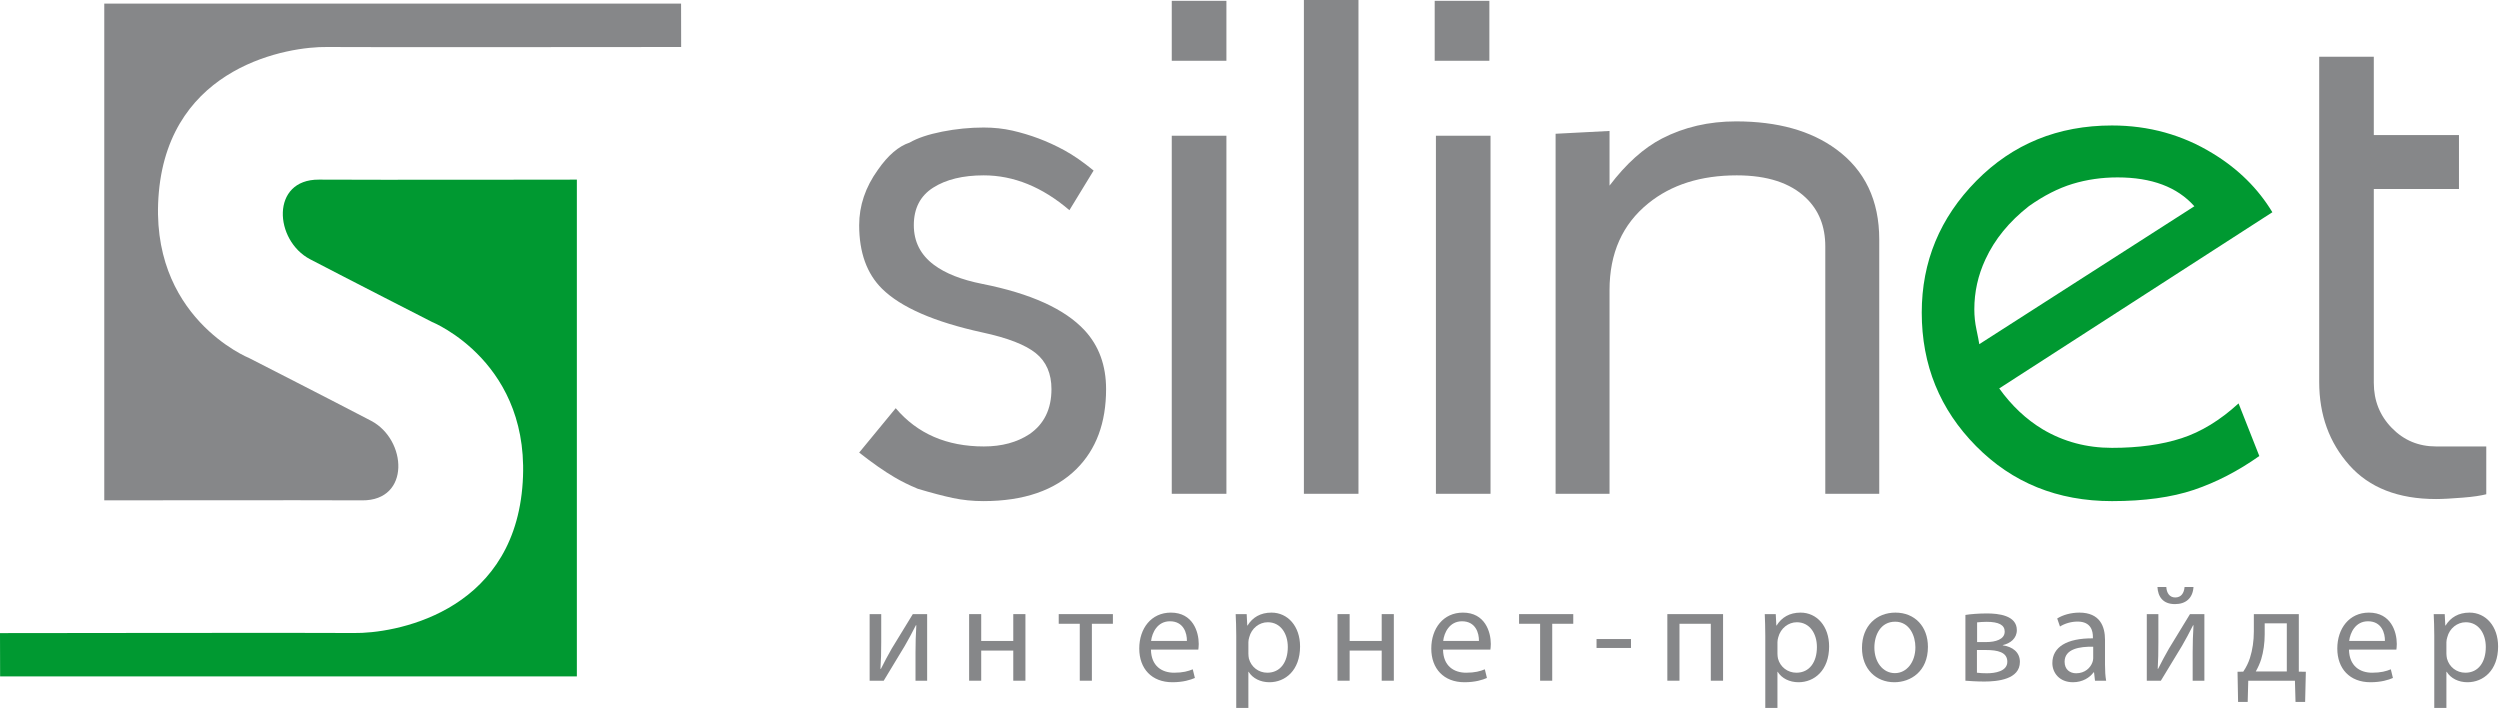 <svg width="226" height="64" viewBox="0 0 226 64" fill="none" xmlns="http://www.w3.org/2000/svg">
<path fill-rule="evenodd" clip-rule="evenodd" d="M61.576 4.249C61.576 4.249 31.458 4.28 29.571 4.249C26.107 4.193 15.392 5.931 14.361 17.361C13.34 28.676 22.532 32.373 22.532 32.373C22.532 32.373 30.287 36.334 33.54 38.036C36.793 39.736 37.132 45.263 32.744 45.233C27.856 45.205 9.426 45.233 9.426 45.233V0.325H61.569L61.576 4.249Z" fill="#868789"/>
<path fill-rule="evenodd" clip-rule="evenodd" d="M0 57.233C0 57.233 30.116 57.191 32.009 57.224C35.469 57.28 46.184 55.541 47.214 44.114C48.236 32.796 39.045 29.1 39.045 29.1C39.045 29.1 31.289 25.138 28.036 23.438C24.783 21.736 24.444 16.212 28.83 16.238C33.721 16.27 52.148 16.238 52.148 16.238V61.147H0.01L0 57.233Z" fill="#009931"/>
<path fill-rule="evenodd" clip-rule="evenodd" d="M209.656 5.126H214.592V12.211H222.291V17.088H214.592V34.605C214.592 36.213 215.134 37.575 216.223 38.69C217.305 39.802 218.637 40.359 220.219 40.359H224.759V44.681C224.259 44.804 223.648 44.907 222.627 44.987C221.604 45.069 220.807 45.113 220.219 45.113C216.803 45.113 214.187 44.09 212.376 42.05C210.564 40.01 209.656 37.507 209.656 34.535V5.126Z" fill="#868789"/>
<path fill-rule="evenodd" clip-rule="evenodd" d="M91.521 11.806C92.331 11.991 93.123 12.23 93.891 12.518C94.666 12.808 95.445 13.166 96.237 13.597C97.03 14.029 97.907 14.638 98.862 15.417L96.675 19.001C94.22 16.9 91.635 15.852 88.927 15.852C87.05 15.852 85.526 16.222 84.359 16.963C83.193 17.705 82.609 18.835 82.609 20.358C82.609 21.837 83.214 23.035 84.422 23.938C85.465 24.719 86.927 25.295 88.801 25.665C93.175 26.533 96.26 27.932 98.052 29.865C99.343 31.262 99.99 33.035 99.99 35.174C99.99 38.22 99.096 40.628 97.31 42.399C95.355 44.334 92.547 45.3 88.896 45.3C87.934 45.3 87.024 45.207 86.147 45.022C85.275 44.837 84.216 44.558 82.972 44.187C82.178 43.859 81.475 43.508 80.852 43.138C79.937 42.602 78.878 41.863 77.669 40.913L80.973 36.901C82.927 39.205 85.584 40.359 88.943 40.359C90.564 40.359 91.938 39.987 93.059 39.25C94.384 38.342 95.052 36.987 95.052 35.174C95.052 33.775 94.582 32.691 93.644 31.933C92.706 31.171 91.09 30.543 88.801 30.052C84.465 29.105 81.439 27.784 79.733 26.098C78.361 24.738 77.669 22.826 77.669 20.358C77.669 18.59 78.233 16.921 79.359 15.356C80.273 14.039 81.233 13.218 82.235 12.888C82.941 12.478 83.922 12.148 85.174 11.9C86.422 11.654 87.671 11.528 88.927 11.528C89.841 11.528 90.706 11.622 91.521 11.806Z" fill="#868789"/>
<path fill-rule="evenodd" clip-rule="evenodd" d="M110.868 12.27V44.639H105.927V12.27H110.868Z" fill="#868789"/>
<path fill-rule="evenodd" clip-rule="evenodd" d="M110.868 0.075V5.494H105.927V0.075H110.868Z" fill="#868789"/>
<path fill-rule="evenodd" clip-rule="evenodd" d="M134.639 0.075V5.494H129.696V0.075H134.639Z" fill="#868789"/>
<path fill-rule="evenodd" clip-rule="evenodd" d="M134.743 12.27V44.639H129.807V12.27H134.743Z" fill="#868789"/>
<path fill-rule="evenodd" clip-rule="evenodd" d="M117.872 0H122.806V44.639H117.872V0Z" fill="#868789"/>
<path fill-rule="evenodd" clip-rule="evenodd" d="M140.626 44.639V12.092L145.502 11.839V16.779C147.005 14.799 148.583 13.382 150.251 12.518C152.251 11.489 154.481 10.973 156.94 10.973C160.694 10.973 163.714 11.816 166.006 13.503C168.591 15.401 169.884 18.115 169.884 21.654V44.639H165.006V22.272C165.006 20.461 164.423 19.002 163.257 17.888C161.84 16.531 159.755 15.852 157.006 15.852C153.753 15.852 151.085 16.697 149.005 18.384C146.666 20.274 145.502 22.89 145.502 26.22V44.639H140.626Z" fill="#868789"/>
<path fill-rule="evenodd" clip-rule="evenodd" d="M190.921 11.343C194.25 11.343 197.298 12.188 200.046 13.877C202.34 15.274 204.129 17.046 205.422 19.186L180.73 35.113C181.855 36.679 183.168 37.914 184.671 38.817C186.547 39.928 188.629 40.486 190.923 40.486C193.338 40.486 195.432 40.195 197.21 39.617C198.98 39.042 200.697 37.994 202.366 36.468L204.242 41.224C202.323 42.581 200.349 43.599 198.333 44.281C196.311 44.959 193.84 45.301 190.923 45.301C186.002 45.301 181.908 43.639 178.638 40.329C175.361 37.016 173.726 32.994 173.726 28.26C173.726 23.651 175.372 19.68 178.666 16.343C181.957 13.011 186.045 11.343 190.921 11.343ZM183.419 18.631C181.628 20.031 180.316 21.638 179.481 23.45C178.809 24.895 178.479 26.4 178.479 27.963C178.479 28.581 178.543 29.186 178.671 29.785C178.799 30.387 178.882 30.826 178.927 31.114L198.371 18.646C196.826 16.905 194.511 16.037 191.426 16.037C190.009 16.037 188.654 16.231 187.363 16.622C186.071 17.015 184.756 17.687 183.419 18.631Z" fill="#009931"/>
<path fill-rule="evenodd" clip-rule="evenodd" d="M79.663 55.516V58.055C79.663 59.011 79.648 59.611 79.593 60.464H79.636C79.999 59.746 80.215 59.325 80.615 58.63L82.518 55.516H83.814V61.536H82.762V58.988C82.762 58.008 82.784 57.495 82.836 56.524H82.795C82.404 57.294 82.143 57.781 81.79 58.391C81.208 59.325 80.544 60.481 79.888 61.536H78.615V55.516H79.663Z" fill="#868789"/>
<path fill-rule="evenodd" clip-rule="evenodd" d="M88.701 55.516V57.943H91.6V55.516H92.699V61.536H91.6V58.812H88.701V61.536H87.609V55.516H88.701Z" fill="#868789"/>
<path fill-rule="evenodd" clip-rule="evenodd" d="M100.606 55.516V56.389H98.706V61.536H97.611V56.389H95.708V55.516H100.606Z" fill="#868789"/>
<path fill-rule="evenodd" clip-rule="evenodd" d="M104.046 58.726C104.07 60.207 105.027 60.813 106.139 60.813C106.93 60.813 107.408 60.677 107.826 60.506L108.018 61.288C107.622 61.461 106.954 61.674 105.987 61.674C104.108 61.674 102.989 60.443 102.989 58.63C102.989 56.81 104.07 55.38 105.847 55.38C107.837 55.38 108.366 57.112 108.366 58.215C108.366 58.438 108.339 58.614 108.328 58.726H104.046ZM107.297 57.943C107.309 57.247 107.006 56.164 105.76 56.164C104.636 56.164 104.148 57.184 104.058 57.943H107.297Z" fill="#868789"/>
<path fill-rule="evenodd" clip-rule="evenodd" d="M111.757 57.486C111.757 56.711 111.731 56.089 111.704 55.516H112.7L112.752 56.55H112.776C113.228 55.813 113.948 55.38 114.941 55.38C116.418 55.38 117.526 56.614 117.526 58.438C117.526 60.603 116.192 61.674 114.754 61.674C113.948 61.674 113.242 61.325 112.875 60.729H112.853V64H111.756L111.757 57.486ZM112.854 59.089C112.854 59.248 112.875 59.4 112.901 59.538C113.106 60.296 113.772 60.813 114.562 60.813C115.735 60.813 116.418 59.87 116.418 58.49C116.418 57.285 115.776 56.251 114.605 56.251C113.847 56.251 113.141 56.784 112.93 57.608C112.89 57.743 112.854 57.907 112.854 58.055L112.854 59.089Z" fill="#868789"/>
<path fill-rule="evenodd" clip-rule="evenodd" d="M122.007 55.516V57.943H124.905V55.516H126.002V61.536H124.905V58.812H122.007V61.536H120.91V55.516H122.007Z" fill="#868789"/>
<path fill-rule="evenodd" clip-rule="evenodd" d="M130.45 58.726C130.473 60.207 131.431 60.813 132.537 60.813C133.333 60.813 133.815 60.677 134.229 60.506L134.418 61.288C134.028 61.461 133.359 61.674 132.388 61.674C130.511 61.674 129.388 60.443 129.388 58.63C129.388 56.81 130.473 55.38 132.248 55.38C134.241 55.38 134.769 57.112 134.769 58.215C134.769 58.438 134.743 58.614 134.731 58.726H130.45ZM133.696 57.943C133.712 57.247 133.409 56.164 132.163 56.164C131.04 56.164 130.549 57.184 130.464 57.943H133.696Z" fill="#868789"/>
<path fill-rule="evenodd" clip-rule="evenodd" d="M142.223 55.516V56.389H140.321V61.536H139.226V56.389H137.324V55.516H142.223Z" fill="#868789"/>
<path fill-rule="evenodd" clip-rule="evenodd" d="M147.441 57.769V58.576H144.327V57.769H147.441Z" fill="#868789"/>
<path fill-rule="evenodd" clip-rule="evenodd" d="M155.765 55.516V61.536H154.656V56.389H151.825V61.536H150.728V55.516H155.765Z" fill="#868789"/>
<path fill-rule="evenodd" clip-rule="evenodd" d="M159.582 57.486C159.582 56.711 159.556 56.089 159.534 55.516H160.528L160.58 56.55H160.603C161.058 55.813 161.776 55.38 162.771 55.38C164.248 55.38 165.352 56.614 165.352 58.438C165.352 60.603 164.017 61.674 162.584 61.674C161.776 61.674 161.067 61.325 160.703 60.729H160.681V64H159.582L159.582 57.486ZM160.682 59.089C160.682 59.248 160.703 59.4 160.73 59.538C160.931 60.296 161.601 60.813 162.393 60.813C163.566 60.813 164.249 59.87 164.249 58.49C164.249 57.285 163.606 56.251 162.431 56.251C161.677 56.251 160.971 56.784 160.755 57.608C160.715 57.743 160.682 57.907 160.682 58.055L160.682 59.089Z" fill="#868789"/>
<path fill-rule="evenodd" clip-rule="evenodd" d="M174.285 58.478C174.285 60.703 172.721 61.674 171.247 61.674C169.598 61.674 168.323 60.481 168.323 58.576C168.323 56.562 169.66 55.38 171.347 55.38C173.1 55.38 174.285 56.637 174.285 58.478ZM169.444 58.539C169.444 59.859 170.214 60.851 171.299 60.851C172.356 60.851 173.152 59.87 173.152 58.513C173.152 57.495 172.634 56.201 171.321 56.201C170.013 56.201 169.444 57.395 169.444 58.539Z" fill="#868789"/>
<path fill-rule="evenodd" clip-rule="evenodd" d="M177.673 55.591C178.1 55.516 178.896 55.455 179.614 55.455C180.632 55.455 182.322 55.616 182.322 56.962C182.322 57.706 181.741 58.165 181.05 58.317V58.338C181.943 58.464 182.599 58.962 182.599 59.833C182.599 61.414 180.583 61.611 179.384 61.611C178.704 61.611 177.997 61.562 177.673 61.536V55.591ZM178.715 60.813C179.031 60.851 179.261 60.864 179.614 60.864C180.355 60.864 181.462 60.691 181.462 59.821C181.462 58.95 180.583 58.761 179.522 58.761H178.715V60.813ZM178.73 58.042H179.564C180.382 58.042 181.225 57.807 181.225 57.098C181.225 56.498 180.694 56.213 179.588 56.213C179.223 56.213 178.998 56.239 178.73 56.262V58.042Z" fill="#868789"/>
<path fill-rule="evenodd" clip-rule="evenodd" d="M190.293 60.095C190.293 60.617 190.32 61.127 190.395 61.536H189.388L189.301 60.778H189.26C188.921 61.251 188.265 61.674 187.398 61.674C186.163 61.674 185.533 60.813 185.533 59.943C185.533 58.49 186.841 57.689 189.198 57.706V57.582C189.198 57.086 189.059 56.19 187.81 56.19C187.244 56.19 186.652 56.363 186.222 56.637L185.971 55.911C186.476 55.591 187.206 55.38 187.974 55.38C189.841 55.38 190.293 56.637 190.293 57.842L190.293 60.095ZM189.225 58.464C188.014 58.439 186.64 58.651 186.64 59.821C186.64 60.53 187.121 60.864 187.687 60.864C188.48 60.864 188.983 60.367 189.161 59.858C189.199 59.746 189.225 59.622 189.225 59.512V58.464Z" fill="#868789"/>
<path fill-rule="evenodd" clip-rule="evenodd" d="M195.117 55.516V58.055C195.117 59.011 195.107 59.611 195.058 60.464H195.091C195.461 59.746 195.672 59.325 196.075 58.63L197.975 55.516H199.276V61.536H198.217V58.988C198.217 58.008 198.243 57.495 198.292 56.524H198.254C197.864 57.294 197.601 57.781 197.25 58.391C196.667 59.325 195.999 60.481 195.342 61.536H194.07V55.516H195.117ZM195.835 53.063C195.862 53.602 196.127 54.011 196.641 54.011C197.183 54.011 197.437 53.614 197.486 53.063H198.292C198.226 54.086 197.586 54.611 196.619 54.611C195.509 54.611 195.082 53.925 195.032 53.063H195.835Z" fill="#868789"/>
<path fill-rule="evenodd" clip-rule="evenodd" d="M207.813 55.516V60.717L208.448 60.728L208.384 63.453H207.515L207.462 61.536H203.242L203.191 63.453H202.323L202.273 60.728L202.79 60.717C203.053 60.329 203.256 59.917 203.394 59.486C203.63 58.738 203.747 57.933 203.747 57.085V55.516H207.813ZM204.728 57.346C204.728 58.139 204.617 58.913 204.415 59.585C204.288 59.994 204.109 60.367 203.922 60.703H206.728V56.351H204.728V57.346Z" fill="#868789"/>
<path fill-rule="evenodd" clip-rule="evenodd" d="M212.348 58.726C212.377 60.207 213.332 60.813 214.438 60.813C215.234 60.813 215.715 60.677 216.13 60.506L216.32 61.288C215.928 61.461 215.26 61.674 214.289 61.674C212.412 61.674 211.292 60.443 211.292 58.63C211.292 56.81 212.376 55.38 214.149 55.38C216.142 55.38 216.67 57.112 216.67 58.215C216.67 58.438 216.645 58.614 216.633 58.726H212.348ZM215.597 57.943C215.613 57.247 215.31 56.164 214.064 56.164C212.941 56.164 212.453 57.184 212.365 57.943H215.597Z" fill="#868789"/>
<path fill-rule="evenodd" clip-rule="evenodd" d="M220.058 57.486C220.058 56.711 220.032 56.089 220.007 55.516H221.004L221.054 56.55H221.08C221.532 55.813 222.253 55.38 223.248 55.38C224.717 55.38 225.828 56.614 225.828 58.438C225.828 60.603 224.495 61.674 223.056 61.674C222.253 61.674 221.544 61.325 221.182 60.729H221.155V64H220.058L220.058 57.486ZM221.155 59.089C221.155 59.248 221.182 59.4 221.207 59.538C221.409 60.296 222.073 60.813 222.868 60.813C224.039 60.813 224.716 59.87 224.716 58.49C224.716 57.285 224.075 56.251 222.906 56.251C222.15 56.251 221.442 56.784 221.234 57.608C221.191 57.743 221.155 57.907 221.155 58.055L221.155 59.089Z" fill="#868789"/>
</svg>

